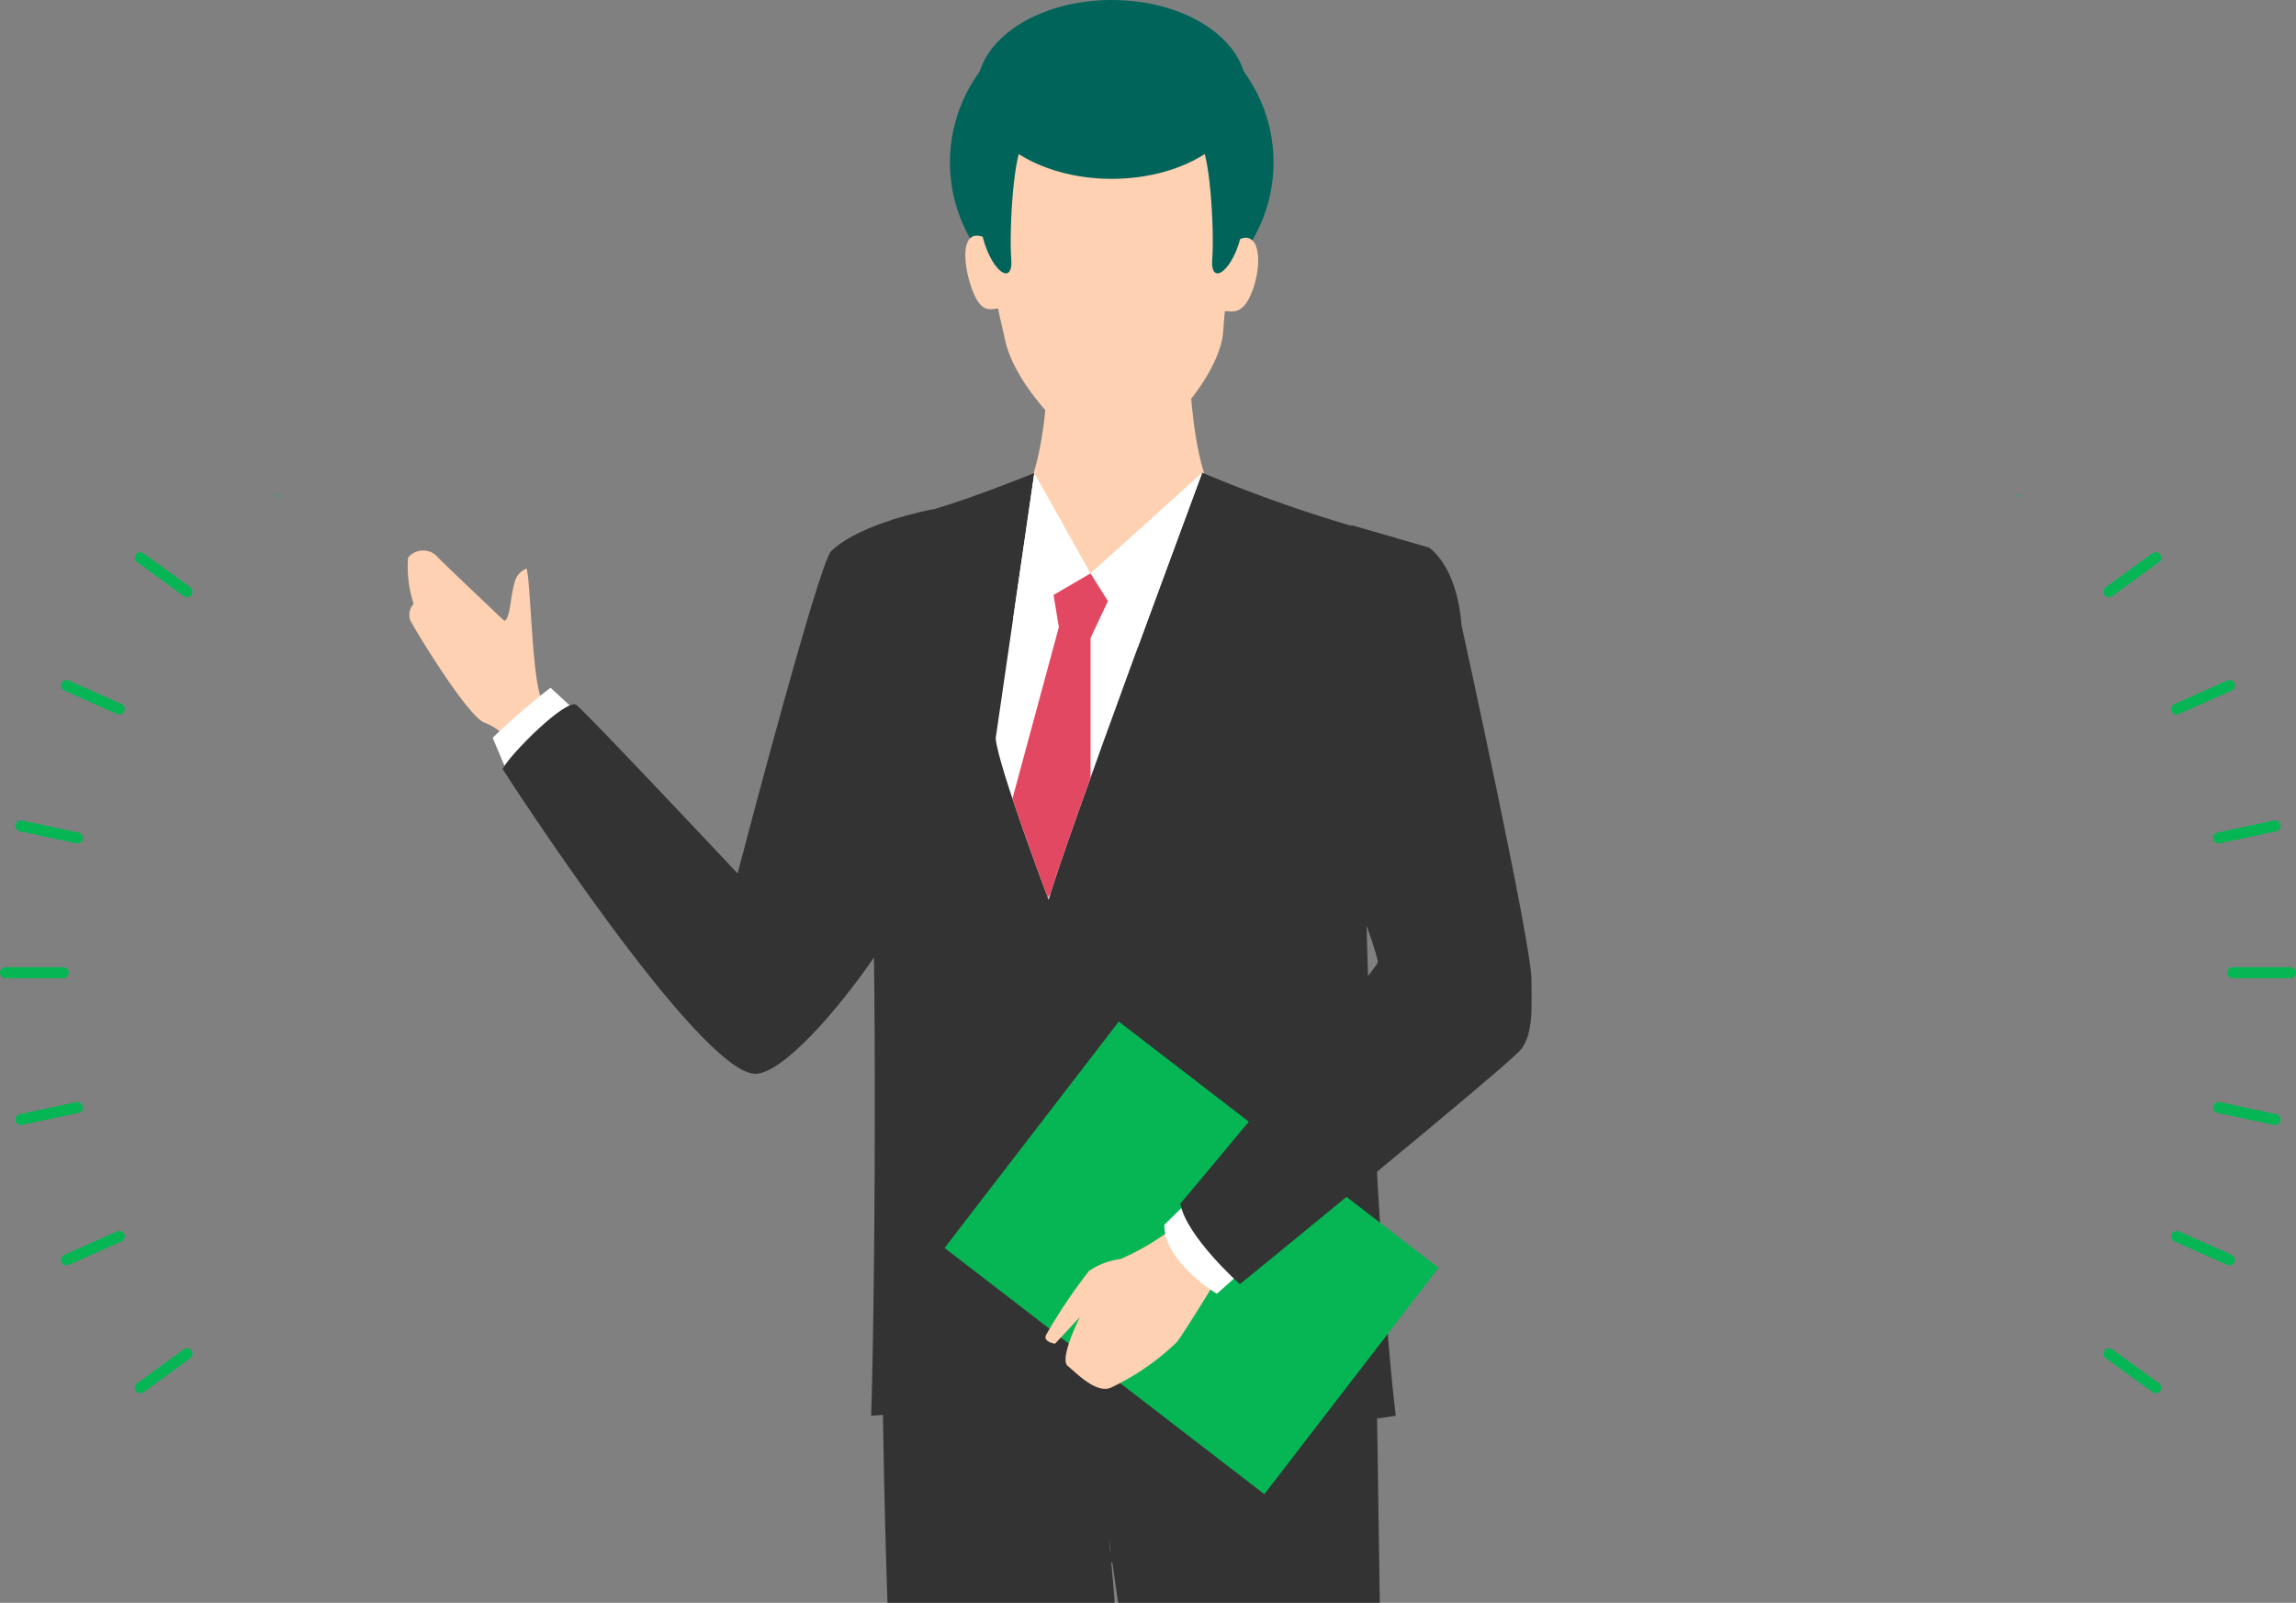 <svg id="レイヤー_1" data-name="レイヤー 1" xmlns="http://www.w3.org/2000/svg" xmlns:xlink="http://www.w3.org/1999/xlink" width="183.399" height="128" viewBox="0 0 183.399 128">
  <rect x="0" y="0" width="183.399" height="128" fill="#808080" stroke="none"/>
  <defs>
    <style>
      .cls-1, .cls-11, .cls-6 {
        fill: none;
      }

      .cls-2 {
        clip-path: url(#clip-path);
      }

      .cls-3 {
        fill: #00645a;
      }

      .cls-4 {
        fill: #333;
      }

      .cls-5 {
        fill: #fdd1b1;
      }

      .cls-6 {
        stroke: #333;
        stroke-miterlimit: 10;
        stroke-width: 0.59px;
      }

      .cls-11, .cls-6 {
        stroke-linecap: round;
      }

      .cls-7 {
        fill: #06b655;
      }

      .cls-8 {
        fill: #fff;
      }

      .cls-9 {
        fill: #e34862;
      }

      .cls-10 {
        clip-path: url(#clip-path-2);
      }

      .cls-11 {
        stroke: #06b655;
        stroke-linejoin: round;
        stroke-width: 0.882px;
      }

      .cls-12 {
        clip-path: url(#clip-path-3);
      }
    </style>
    <clipPath id="clip-path">
      <rect class="cls-1" x="11.141" y="-0.697" width="161.116" height="128.697"/>
    </clipPath>
    <clipPath id="clip-path-2">
      <rect class="cls-1" x="124.754" y="39.578" width="64.979" height="76.042"/>
    </clipPath>
    <clipPath id="clip-path-3">
      <rect class="cls-1" x="-6.335" y="39.579" width="64.979" height="76.042"/>
    </clipPath>
  </defs>
  <g id="レイヤー_2" data-name="レイヤー 2">
    <g id="テキスト">
      <g class="cls-2">
        <g>
          <ellipse class="cls-3" cx="88.804" cy="12.97" rx="12.924" ry="12.555"/>
          <g>
            <g>
              <g>
                <path class="cls-4" d="M70.452,103.19S70.4,136.259,72.7,154.881c.892,7.242,6.648,41.283,5.588,58.943,0,0,12.611,1.113,14.722-.463s-3.832-62.7-3.686-72.932a128.879,128.879,0,0,0-.772-17.7s1,6.819,2.49,17.572c1.74,12.523,6.922,78.7,6.922,78.7s8.027,2.609,13.533-2.9L109.9,106.364Z"/>
                <g>
                  <path class="cls-5" d="M97.817,40.383c-3.041-1.55-2.94-14.658-2.94-14.658s-2.676-.2-5.5-.269h-.012c-2.822.066-5.5.269-5.5.269s.1,13.108-2.94,14.658l.258,9.323,8.182,1.242h.01l8.181-1.242Z"/>
                  <path class="cls-4" d="M111.494,113.05c-1.363-10.789-2.868-44.457-2.256-46.871,2.263-8.918,2.256-23.206,2.256-23.206a112.539,112.539,0,0,1-15.467-5.228s-6.852,8.043-8.918,8.043c-2.364,0-4.492-8.01-4.492-8.01-8.818,3.519-10.245,3.359-11.4,3.747,0,0-4.072,15.769-1.809,24.687.612,2.412.576,34.19.179,46.838,0,0,5.6,0,12.337-4.319C81.92,108.731,100.5,115.148,111.494,113.05Z"/>
                  <path class="cls-6" d="M82.27,76.465s-.843,27.8-.682,29.9"/>
                  <rect class="cls-7" x="83.772" y="84.334" width="22.816" height="32.235" transform="translate(-42.477 114.598) rotate(-52.411)"/>
                </g>
                <path class="cls-5" d="M41.936,62.119a15.535,15.535,0,0,0-1.187-2.8,4.3,4.3,0,0,0-2.008-1.594c-1.338-.4-5.7-7.59-5.986-8.228a1.33,1.33,0,0,1,.286-1.28,9.459,9.459,0,0,1-.445-3.686,1.547,1.547,0,0,1,2.176-.224,1.581,1.581,0,0,1,.224.224c.961.959,5.282,5.045,5.282,5.045.479-.083.507-2.09.827-3.056a1.552,1.552,0,0,1,.96-1.117c.317,1.113.4,7.644,1.037,9.991.306,1.122,2.157,2.646,2.157,2.646Z"/>
                <path class="cls-8" d="M45.747,56.555,43.976,54.92a53.276,53.276,0,0,0-4.622,4L40.527,61.7Z"/>
                <path class="cls-4" d="M74.49,40.672s-5.772,1.084-8.1,3.341c-1,.968-7.472,25.738-7.472,25.738S46.828,56.887,46.043,56.3s-5.312,3.934-5.9,5.112c0,0,15.689,24.374,20.214,24.34,3.112-.025,11.275-10.788,13.247-16Z"/>
                <path class="cls-8" d="M83.765,71.849c1.081-4.031,12.264-34.1,12.264-34.1s-6.852,8.043-8.918,8.043c-2.364,0-4.492-8.01-4.492-8.01L79.532,58.966C79.732,61.229,83.765,71.849,83.765,71.849Z"/>
                <polygon class="cls-9" points="84.015 46.673 84.65 50.509 87.109 50.952 88.802 47.36 87.109 45.788 84.015 46.673"/>
                <polygon class="cls-8" points="87.109 45.788 90.861 51.758 96.028 37.745 87.109 45.788"/>
                <polygon class="cls-8" points="87.109 45.788 82.617 37.778 80.928 49.395 87.109 45.788"/>
                <path class="cls-9" d="M80.872,63.775c1.106,3.325,2.537,7.136,2.833,7.923l.208-.37c.494-1.611,1.71-5.09,3.2-9.231V50.6l-2.07-2.234Z"/>
                <path class="cls-5" d="M94.01,97.814a19.168,19.168,0,0,1-4.506,2.73,5.657,5.657,0,0,0-2.517.955,42.838,42.838,0,0,0-3.424,5.1c-.283.568.71.709.71.709l1.984-2.126s-1.676,3.33-.97,3.9,2.217,2.184,3.4,1.757a19.767,19.767,0,0,0,5.325-3.668c.752-.994,3.587-5.67,3.587-5.67Z"/>
                <path class="cls-8" d="M100.5,100.369l-3.3,2.951S93,100.828,93,97.814l3.748-3.673Z"/>
                <path class="cls-4" d="M107.954,41.937l6.163,1.782s2.231,1.3,2.623,6.2c0,0,5.6,25.472,5.587,28.291-.008,1.984.209,4.29-.84,5.6s-22.446,18.743-22.446,18.743-4.275-3.8-4.761-6.426c0,0,15.645-18.62,15.774-19.277s-4.852-13.52-5.9-16.258S107.954,41.937,107.954,41.937Z"/>
                <path class="cls-6" d="M97.817,39.78,100.5,50.952,94.28,54.8l1.233,3.5s-10.275,14.75-11.5,16.457"/>
                <path class="cls-6" d="M80.872,39.78,74.49,49.4l3.189,2.363a20.524,20.524,0,0,1-1.7,4.251l6.3,17.045"/>
                <path class="cls-6" d="M68.718,47.357s1.931,7.279,1.709,7.441-.607,18.374-.574,19.964"/>
                <path class="cls-6" d="M108.086,70.949s-4.74-10.3-3.611-15.4,4.674-11.959,4.674-11.959"/>
              </g>
              <path class="cls-6" d="M88.8,124.476s-6.048-7.885-7.929-9.46"/>
            </g>
            <path class="cls-5" d="M98.433,19.474c.117-3.4-.052-6.013-.052-6.013C98.07,8.1,93.492,7.1,88.948,7.236c-4.549-.13-9.126.869-9.436,6.225,0,0-.168,2.614-.05,6.013-2.653-2.008-2.727,1.017-1.863,3.5.748,2.125,1.484,1.687,2.133,1.673.077.488.44,1.955.535,2.429.734,3.619,5.1,8.154,7.52,9.157a2.969,2.969,0,0,0,1.161.148,2.908,2.908,0,0,0,1.156-.148c2.417-1,6.787-5.538,7.521-9.157.1-.474.144-1.746.224-2.231.647.013,1.486.354,2.241-1.771C100.952,20.588,100.481,17.857,98.433,19.474Z"/>
          </g>
          <ellipse class="cls-3" cx="88.804" cy="7.141" rx="10.759" ry="7.141"/>
          <g>
            <path class="cls-3" d="M95.777,11.3c.878.7,1.23,7.115,1.054,9.4s1.757.879,2.371-2.2.44-9.573-.351-10.012S95.777,11.3,95.777,11.3Z"/>
            <path class="cls-3" d="M81.83,11.3c-.878.7-1.23,7.115-1.054,9.4s-1.756.879-2.371-2.2-.439-9.573.351-10.012S81.83,11.3,81.83,11.3Z"/>
          </g>
        </g>
      </g>
      <g>
        <g class="cls-10">
          <g>
            <g id="_リピートラジアル_" data-name=" リピートラジアル ">
              <line class="cls-11" x1="70.198" y1="77.68" x2="74.806" y2="77.68"/>
            </g>
            <g id="_リピートラジアル_2" data-name=" リピートラジアル 2">
              <line class="cls-11" x1="71.43" y1="65.958" x2="75.938" y2="66.916"/>
            </g>
            <g id="_リピートラジアル_3" data-name=" リピートラジアル 3">
              <line class="cls-11" x1="75.072" y1="54.749" x2="79.282" y2="56.623"/>
            </g>
            <g id="_リピートラジアル_4" data-name=" リピートラジアル 4">
              <line class="cls-11" x1="80.965" y1="44.541" x2="84.694" y2="47.25"/>
            </g>
            <g id="_リピートラジアル_5" data-name=" リピートラジアル 5">
              <line class="cls-11" x1="88.852" y1="35.782" x2="91.936" y2="39.207"/>
            </g>
            <g id="_リピートラジアル_6" data-name=" リピートラジアル 6">
              <line class="cls-11" x1="98.388" y1="28.854" x2="100.692" y2="32.845"/>
            </g>
            <g id="_リピートラジアル_7" data-name=" リピートラジアル 7">
              <line class="cls-11" x1="109.155" y1="24.06" x2="110.579" y2="28.443"/>
            </g>
            <g id="_リピートラジアル_8" data-name=" リピートラジアル 8">
              <line class="cls-11" x1="120.685" y1="21.609" x2="121.166" y2="26.193"/>
            </g>
            <g id="_リピートラジアル_9" data-name=" リピートラジアル 9">
              <line class="cls-11" x1="132.471" y1="21.609" x2="131.989" y2="26.193"/>
            </g>
            <g id="_リピートラジアル_10" data-name=" リピートラジアル 10">
              <line class="cls-11" x1="144" y1="24.06" x2="142.576" y2="28.443"/>
            </g>
            <g id="_リピートラジアル_11" data-name=" リピートラジアル 11">
              <line class="cls-11" x1="154.768" y1="28.854" x2="152.463" y2="32.845"/>
            </g>
            <g id="_リピートラジアル_12" data-name=" リピートラジアル 12">
              <line class="cls-11" x1="164.303" y1="35.782" x2="161.219" y2="39.207"/>
            </g>
            <g id="_リピートラジアル_13" data-name=" リピートラジアル 13">
              <line class="cls-11" x1="172.19" y1="44.541" x2="168.462" y2="47.25"/>
            </g>
            <g id="_リピートラジアル_14" data-name=" リピートラジアル 14">
              <line class="cls-11" x1="178.083" y1="54.748" x2="173.873" y2="56.623"/>
            </g>
            <g id="_リピートラジアル_15" data-name=" リピートラジアル 15">
              <line class="cls-11" x1="181.726" y1="65.958" x2="177.218" y2="66.917"/>
            </g>
            <g id="_リピートラジアル_16" data-name=" リピートラジアル 16">
              <line class="cls-11" x1="182.958" y1="77.68" x2="178.349" y2="77.68"/>
            </g>
            <g id="_リピートラジアル_17" data-name=" リピートラジアル 17">
              <line class="cls-11" x1="181.726" y1="89.403" x2="177.218" y2="88.444"/>
            </g>
            <g id="_リピートラジアル_18" data-name=" リピートラジアル 18">
              <line class="cls-11" x1="178.083" y1="100.612" x2="173.873" y2="98.738"/>
            </g>
            <g id="_リピートラジアル_19" data-name=" リピートラジアル 19">
              <line class="cls-11" x1="172.19" y1="110.82" x2="168.461" y2="108.111"/>
            </g>
            <g id="_リピートラジアル_20" data-name=" リピートラジアル 20">
              <line class="cls-11" x1="164.303" y1="119.579" x2="161.219" y2="116.154"/>
            </g>
            <g id="_リピートラジアル_21" data-name=" リピートラジアル 21">
              <line class="cls-11" x1="154.768" y1="126.507" x2="152.463" y2="122.516"/>
            </g>
            <g id="_リピートラジアル_22" data-name=" リピートラジアル 22">
              <line class="cls-11" x1="144" y1="131.301" x2="142.576" y2="126.918"/>
            </g>
            <g id="_リピートラジアル_25" data-name=" リピートラジアル 25">
              <line class="cls-11" x1="109.155" y1="131.301" x2="110.579" y2="126.918"/>
            </g>
            <g id="_リピートラジアル_26" data-name=" リピートラジアル 26">
              <line class="cls-11" x1="98.388" y1="126.507" x2="100.692" y2="122.516"/>
            </g>
            <g id="_リピートラジアル_27" data-name=" リピートラジアル 27">
              <line class="cls-11" x1="88.852" y1="119.579" x2="91.936" y2="116.154"/>
            </g>
            <g id="_リピートラジアル_28" data-name=" リピートラジアル 28">
              <line class="cls-11" x1="80.965" y1="110.819" x2="84.694" y2="108.111"/>
            </g>
            <g id="_リピートラジアル_29" data-name=" リピートラジアル 29">
              <line class="cls-11" x1="75.072" y1="100.612" x2="79.282" y2="98.738"/>
            </g>
            <g id="_リピートラジアル_30" data-name=" リピートラジアル 30">
              <line class="cls-11" x1="71.43" y1="89.403" x2="75.938" y2="88.444"/>
            </g>
          </g>
        </g>
        <g class="cls-12">
          <g>
            <g id="_リピートラジアル_31" data-name=" リピートラジアル 31">
              <line class="cls-11" x1="113.201" y1="77.68" x2="108.593" y2="77.68"/>
            </g>
            <g id="_リピートラジアル_32" data-name=" リピートラジアル 32">
              <line class="cls-11" x1="111.969" y1="65.958" x2="107.461" y2="66.916"/>
            </g>
            <g id="_リピートラジアル_33" data-name=" リピートラジアル 33">
              <line class="cls-11" x1="108.327" y1="54.749" x2="104.116" y2="56.623"/>
            </g>
            <g id="_リピートラジアル_34" data-name=" リピートラジアル 34">
              <line class="cls-11" x1="102.434" y1="44.541" x2="98.705" y2="47.25"/>
            </g>
            <g id="_リピートラジアル_35" data-name=" リピートラジアル 35">
              <line class="cls-11" x1="94.547" y1="35.782" x2="91.463" y2="39.207"/>
            </g>
            <g id="_リピートラジアル_36" data-name=" リピートラジアル 36">
              <line class="cls-11" x1="85.011" y1="28.854" x2="82.707" y2="32.845"/>
            </g>
            <g id="_リピートラジアル_37" data-name=" リピートラジアル 37">
              <line class="cls-11" x1="74.244" y1="24.06" x2="72.819" y2="28.443"/>
            </g>
            <g id="_リピートラジアル_38" data-name=" リピートラジアル 38">
              <line class="cls-11" x1="62.714" y1="21.609" x2="62.232" y2="26.193"/>
            </g>
            <g id="_リピートラジアル_39" data-name=" リピートラジアル 39">
              <line class="cls-11" x1="50.928" y1="21.609" x2="51.41" y2="26.193"/>
            </g>
            <g id="_リピートラジアル_40" data-name=" リピートラジアル 40">
              <line class="cls-11" x1="39.399" y1="24.06" x2="40.823" y2="28.443"/>
            </g>
            <g id="_リピートラジアル_41" data-name=" リピートラジアル 41">
              <line class="cls-11" x1="28.631" y1="28.854" x2="30.936" y2="32.845"/>
            </g>
            <g id="_リピートラジアル_42" data-name=" リピートラジアル 42">
              <line class="cls-11" x1="19.096" y1="35.782" x2="22.179" y2="39.207"/>
            </g>
            <g id="_リピートラジアル_43" data-name=" リピートラジアル 43">
              <line class="cls-11" x1="11.209" y1="44.541" x2="14.937" y2="47.25"/>
            </g>
            <g id="_リピートラジアル_44" data-name=" リピートラジアル 44">
              <line class="cls-11" x1="5.315" y1="54.748" x2="9.526" y2="56.623"/>
            </g>
            <g id="_リピートラジアル_45" data-name=" リピートラジアル 45">
              <line class="cls-11" x1="1.673" y1="65.958" x2="6.181" y2="66.917"/>
            </g>
            <g id="_リピートラジアル_46" data-name=" リピートラジアル 46">
              <line class="cls-11" x1="0.441" y1="77.68" x2="5.05" y2="77.68"/>
            </g>
            <g id="_リピートラジアル_47" data-name=" リピートラジアル 47">
              <line class="cls-11" x1="1.673" y1="89.403" x2="6.181" y2="88.444"/>
            </g>
            <g id="_リピートラジアル_48" data-name=" リピートラジアル 48">
              <line class="cls-11" x1="5.315" y1="100.612" x2="9.526" y2="98.738"/>
            </g>
            <g id="_リピートラジアル_49" data-name=" リピートラジアル 49">
              <line class="cls-11" x1="11.209" y1="110.82" x2="14.937" y2="108.111"/>
            </g>
            <g id="_リピートラジアル_50" data-name=" リピートラジアル 50">
              <line class="cls-11" x1="19.096" y1="119.579" x2="22.179" y2="116.154"/>
            </g>
            <g id="_リピートラジアル_51" data-name=" リピートラジアル 51">
              <line class="cls-11" x1="28.631" y1="126.507" x2="30.935" y2="122.516"/>
            </g>
            <g id="_リピートラジアル_52" data-name=" リピートラジアル 52">
              <line class="cls-11" x1="39.399" y1="131.301" x2="40.823" y2="126.918"/>
            </g>
            <g id="_リピートラジアル_55" data-name=" リピートラジアル 55">
              <line class="cls-11" x1="74.244" y1="131.301" x2="72.819" y2="126.918"/>
            </g>
            <g id="_リピートラジアル_56" data-name=" リピートラジアル 56">
              <line class="cls-11" x1="85.011" y1="126.507" x2="82.707" y2="122.516"/>
            </g>
            <g id="_リピートラジアル_57" data-name=" リピートラジアル 57">
              <line class="cls-11" x1="94.547" y1="119.579" x2="91.463" y2="116.154"/>
            </g>
            <g id="_リピートラジアル_58" data-name=" リピートラジアル 58">
              <line class="cls-11" x1="102.434" y1="110.819" x2="98.705" y2="108.111"/>
            </g>
            <g id="_リピートラジアル_59" data-name=" リピートラジアル 59">
              <line class="cls-11" x1="108.327" y1="100.612" x2="104.117" y2="98.738"/>
            </g>
            <g id="_リピートラジアル_60" data-name=" リピートラジアル 60">
              <line class="cls-11" x1="111.969" y1="89.403" x2="107.461" y2="88.444"/>
            </g>
          </g>
        </g>
      </g>
    </g>
  </g>
</svg>

